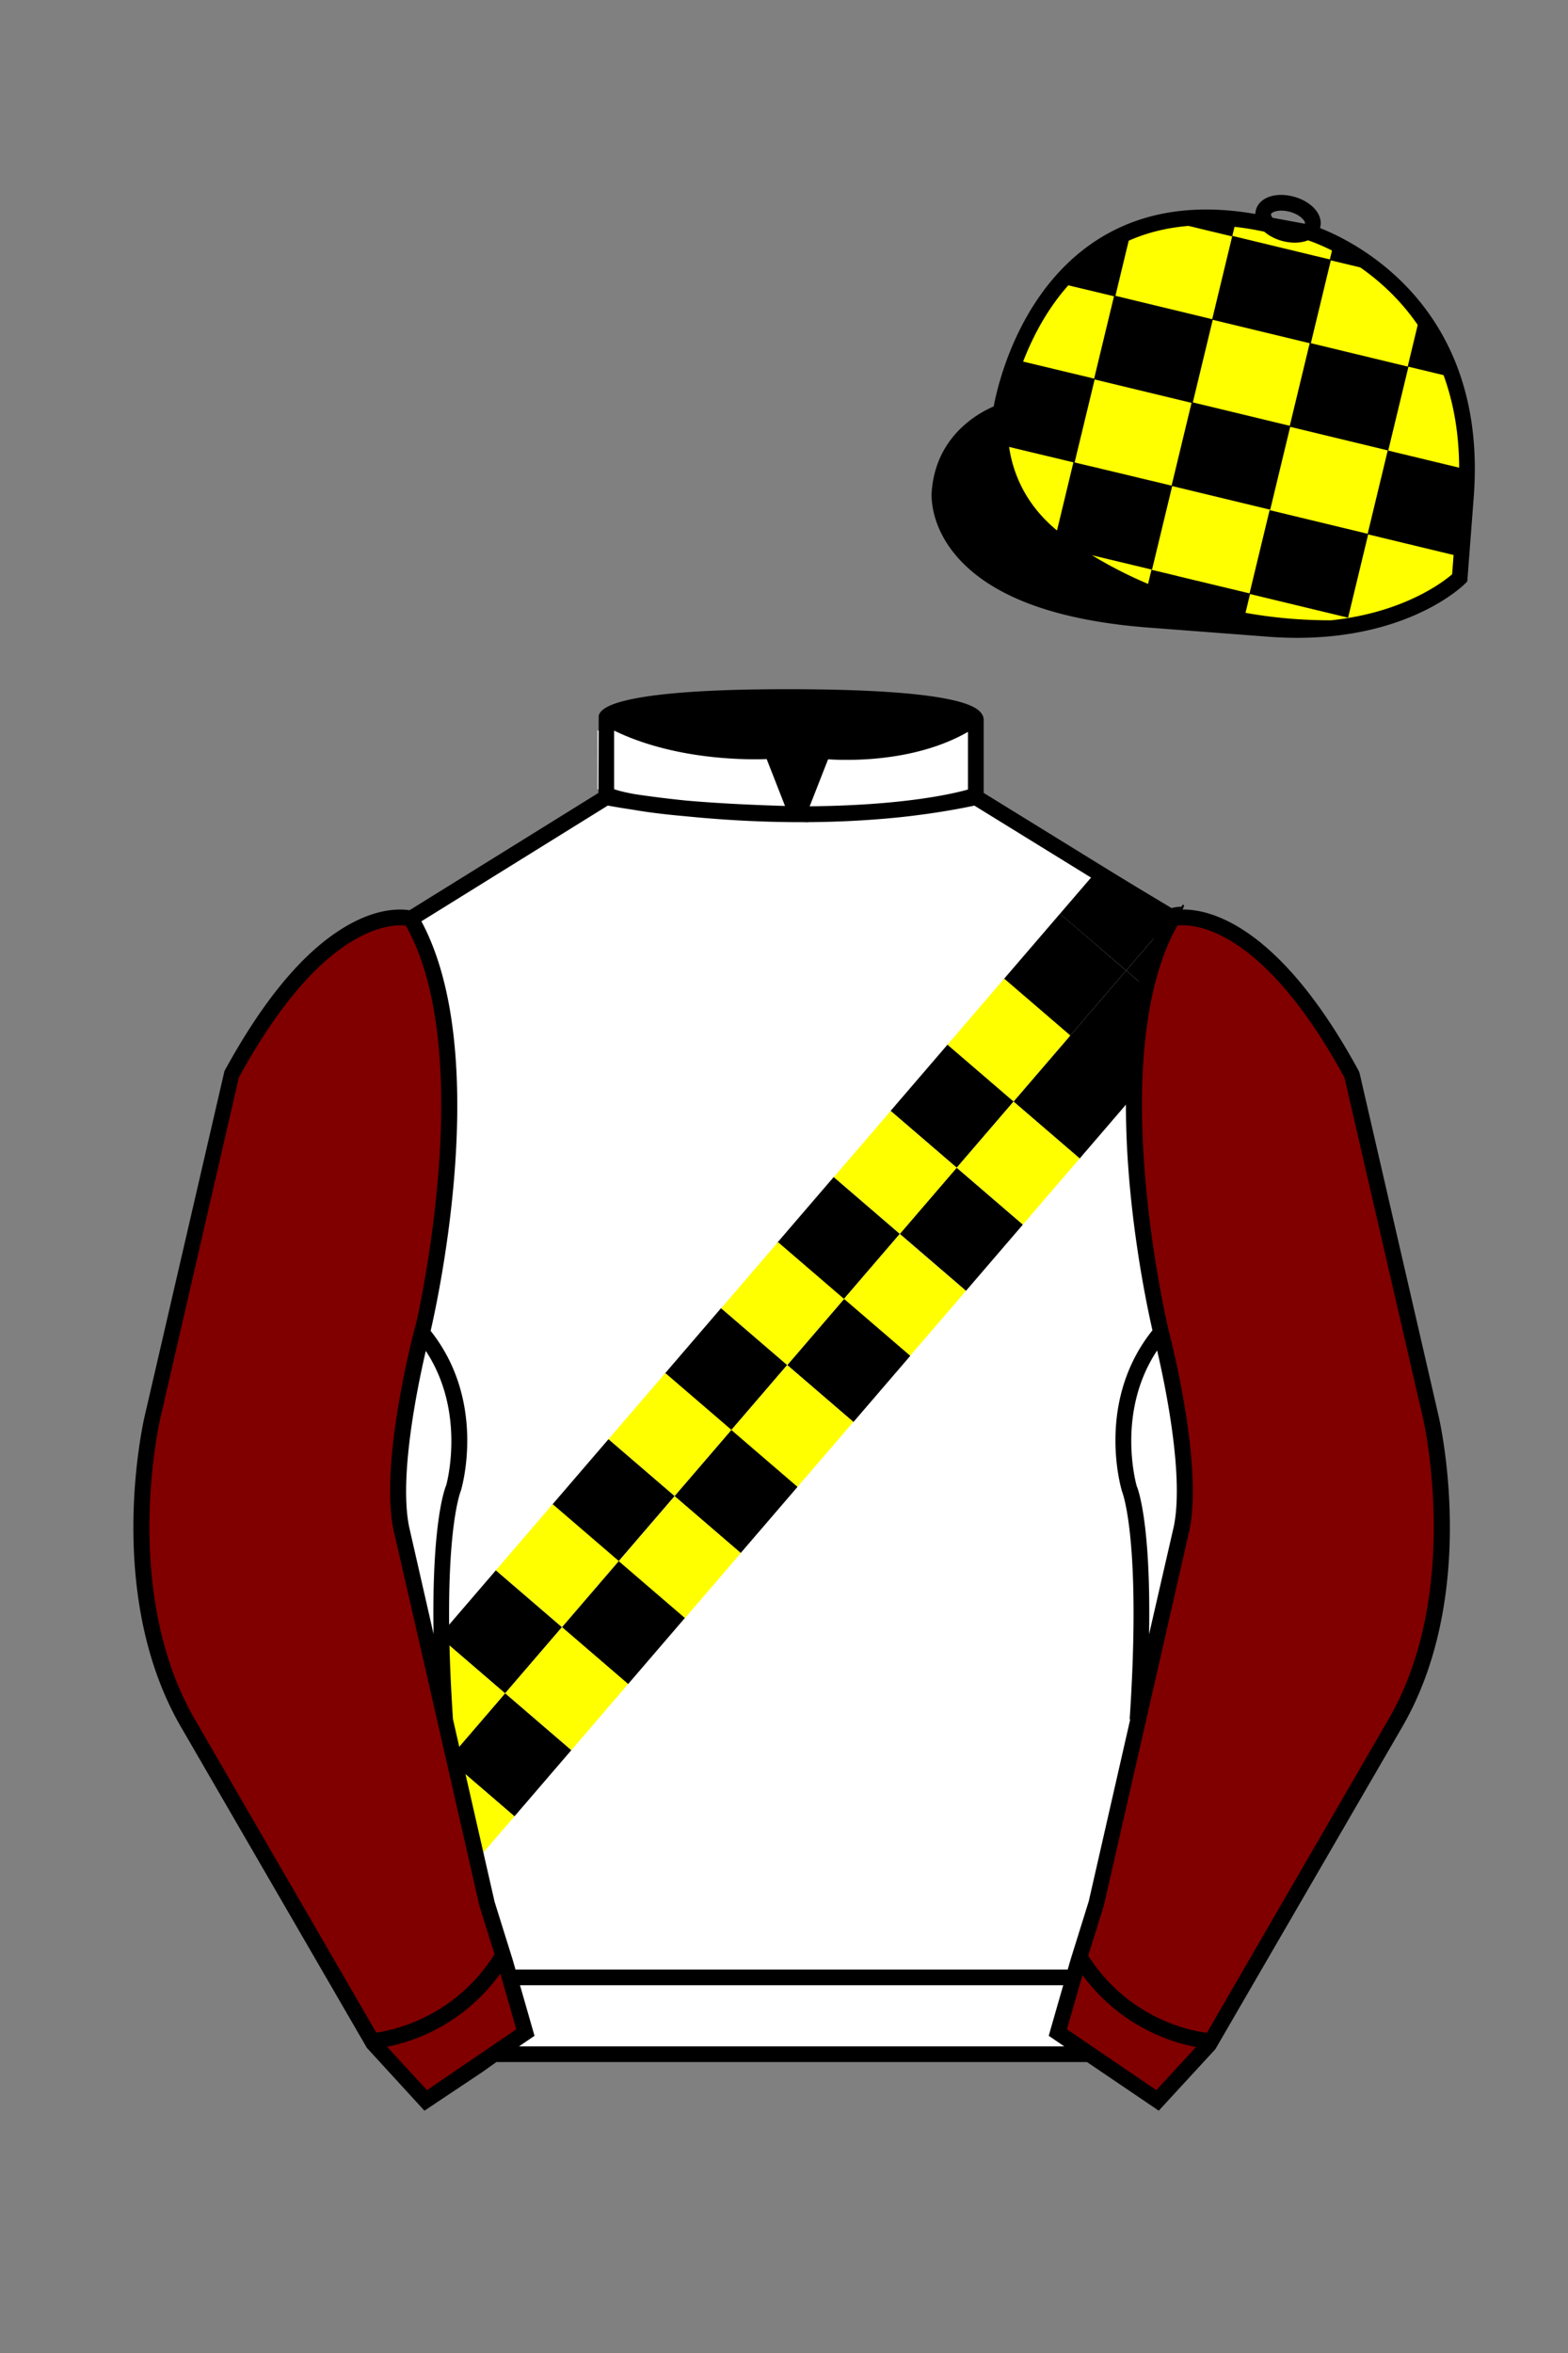 
<svg xmlns="http://www.w3.org/2000/svg" viewBox="0 0 100 150">

	<rect x="0" y="0" width="100" height="150" fill="#808080" stroke="none"/>

	<path d="M74.752 58.99s5.164-1.613 11.451 9.961l5.025 21.795s2.623 11.087-2.232 19.497l-11.869 20.482-3.318 3.605-4.346-2.944H31.484l-1.03.731-3.317 2.213-1.658-1.802-1.659-1.803-5.936-10.241-5.936-10.241c-2.427-4.205-2.985-9.08-2.936-12.902.049-3.823.705-6.595.705-6.595l2.512-10.897 2.512-10.898c3.144-5.787 6.007-8.277 8.084-9.321 2.077-1.043 3.368-.64 3.368-.64l6.228-3.865 6.229-3.865v-5.08s.087-.328 1.571-.655c1.483-.328 4.364-.655 9.95-.655 6.222 0 9.232.368 10.689.737 1.455.369 1.357.737 1.357.737v4.916l12.535 7.73z" fill="#FFFFFF"></path>


  <defs>
    <style>
      .cls-1 {
        fill: #fff;
      }
    </style>
  </defs>
  <path fill="#000000" d="M75.33,57.8l-.14.16-.82.96-.77.88h0s-1.78,2.07-1.78,2.07l-4.22-3.62,1.97-2.29.66-.76,4.49,2.69s.05-.02.1-.03c.1-.02.27-.05.51-.06Z"></path>
  <path fill="#000000" d="M75.51,57.72l-.06-.06-.12.14-.14.16-.82.96-.77.88h0s-1.78,2.07-1.78,2.07l.86.74.81.69s.01-.07.02-.11c.05-.23.11-.46.18-.68.05-.22.11-.43.19-.64.07-.23.15-.46.23-.68.07-.21.15-.42.24-.62.14-.35.29-.69.47-1.02.03-.06.06-.11.09-.17h0c.03-.07.06-.12.09-.18.03,0,.06-.01.09-.01.02,0,.05,0,.08,0,.05-.51.17-1,.35-1.47Z"></path>
  <rect x="65.12" y="59.39" width="5.56" height="5.56" transform="translate(56.93 -29.24) rotate(40.68)" fill="#000000"></rect>
  <path fill="#000000" d="M73.49,63.3h0c-.06.2-.1.39-.13.59-.11.47-.19.95-.25,1.44-.08.45-.13.91-.18,1.37,0,.04-.01.07-.01.11-.05.5-.08,1.01-.11,1.51-.01.07-.01.15-.01.22-.01.18-.02.36-.02.54,0,.07-.01.14-.01.22l-.29.34-.07.08-.54-.46h0s-3.67-3.17-3.67-3.17l.06-.08,3.56-4.14.86.74.81.69Z"></path>
  <rect x="61.56" y="63.53" width="5.56" height="5.56" transform="translate(58.77 -25.92) rotate(40.68)" fill="#FFFF00"></rect>
  <rect x="65.78" y="67.15" width="5.56" height="5.56" transform="translate(62.15 -27.79) rotate(40.68)" fill="#000000"></rect>
  <rect x="57.94" y="67.74" width="5.56" height="5.56" transform="translate(60.64 -22.54) rotate(40.68)" fill="#000000"></rect>
  <rect x="62.15" y="71.37" width="5.56" height="5.56" transform="translate(64.03 -24.41) rotate(40.68)" fill="#FFFF00"></rect>
  <rect x="54.31" y="71.96" width="5.56" height="5.56" transform="translate(62.52 -19.15) rotate(40.68)" fill="#FFFF00"></rect>
  <rect x="58.53" y="75.59" width="5.56" height="5.56" transform="translate(65.9 -21.03) rotate(40.68)" fill="#000000"></rect>
  <rect x="50.68" y="76.18" width="5.56" height="5.56" transform="translate(64.39 -15.77) rotate(40.68)" fill="#000000"></rect>
  <rect x="54.9" y="79.81" width="5.56" height="5.56" transform="translate(67.77 -17.64) rotate(40.68)" fill="#FFFF00"></rect>
  <rect x="47.13" y="80.32" width="5.56" height="5.56" transform="translate(66.23 -12.45) rotate(40.68)" fill="#FFFF00"></rect>
  <rect x="51.35" y="83.94" width="5.56" height="5.56" transform="translate(69.61 -14.32) rotate(40.68)" fill="#000000"></rect>
  <rect x="43.5" y="84.54" width="5.56" height="5.56" transform="translate(68.1 -9.07) rotate(40.68)" fill="#000000"></rect>
  <rect x="47.72" y="88.16" width="5.56" height="5.56" transform="translate(71.48 -10.94) rotate(40.68)" fill="#FFFF00"></rect>
  <rect x="39.94" y="88.67" width="5.56" height="5.56" transform="translate(69.94 -5.75) rotate(40.68)" fill="#FFFF00"></rect>
  <rect x="44.16" y="92.3" width="5.56" height="5.56" transform="translate(73.32 -7.62) rotate(40.68)" fill="#000000"></rect>
  <rect x="36.32" y="92.89" width="5.56" height="5.56" transform="translate(71.81 -2.37) rotate(40.68)" fill="#000000"></rect>
  <rect x="40.54" y="96.52" width="5.56" height="5.56" transform="translate(75.2 -4.24) rotate(40.68)" fill="#FFFF00"></rect>
  <rect x="32.76" y="97.03" width="5.56" height="5.56" transform="translate(73.65 .95) rotate(40.68)" fill="#FFFF00"></rect>
  <rect x="36.98" y="100.66" width="5.56" height="5.56" transform="translate(77.03 -.92) rotate(40.68)" fill="#000000"></rect>
  <rect x="29.14" y="101.25" width="5.56" height="5.56" transform="translate(75.52 4.33) rotate(40.68)" fill="#000000"></rect>
  <rect x="33.35" y="104.87" width="5.56" height="5.56" transform="translate(78.91 2.46) rotate(40.68)" fill="#FFFF00"></rect>
  <polygon points="32.21 107.95 29.24 111.42 29.19 111.47 28.59 112.17 28.32 111.94 28.21 111.47 27.48 108.28 27.07 106.51 26.87 105.64 26.93 105.57 27.72 104.66 28 104.33 28.57 104.82 32.21 107.95" fill="#FFFF00"></polygon>
  <rect x="29.73" y="109.09" width="5.56" height="5.56" transform="translate(80.78 5.84) rotate(40.68)" fill="#000000"></rect>
  <polygon points="32.81 115.79 30.77 118.16 29.97 119.09 29.31 116.24 29.04 115.06 28.42 112.37 28.59 112.17 29.61 113.04 32.81 115.79" fill="#FFFF00"></polygon>

<g id="CAP">
	<path fill="#FFFF00" d="M83.483 14.819s11.045 3.167 10.006 16.831l-.299 3.929-.098 1.266s-3.854 3.878-12.191 3.244l-7.594-.578c-14.146-1.076-13.389-8.132-13.389-8.132.299-3.929 3.901-5.104 3.901-5.104s2.192-14.981 16.72-12.033l.391.107 2.553.47z"></path>

	<path fill="#000000" d="M69.141 35.277l.197.047.197.047.197.047.197.047.196.048.197.047.197.047.196.048.197.047.197.047.197.047.197.047.197.047.197.047.197.047.197.047.196.047.197.047.197.047.196.047.197.048.197.047.04-.167.041-.167.041-.167.04-.167.04-.167.04-.167.04-.167.041-.167.041-.167.04-.167.04-.167.04-.167.04-.167.041-.167.04-.167.04-.167.04-.167.041-.167.04-.167.04-.167.04-.167.041-.167.041-.167.04-.167.04-.167.041-.167.041-.167.04-.167.04-.167.04-.167.04-.167.041-.167-.197-.047-.196-.048-.197-.047-.197-.047-.197-.047-.197-.047-.197-.047-.197-.047-.197-.047-.197-.047-.196-.048-.197-.047-.197-.047-.196-.048-.197-.047-.197-.047-.197-.047-.197-.047-.196-.047-.197-.047-.197-.047-.196-.047-.197-.048-.197-.047-.197-.047-.197-.048-.2-.043-.197-.047-.197-.047-.196-.047-.197-.047-.197-.047-.04.167-.041.167-.041.167-.04.167-.04.167-.04.167-.04.167-.04.167-.04.167-.041.167-.04.167-.04.167-.04.167-.04.167-.04.167-.04.167-.041.163-.04.167-.04.167-.04.167-.04.167-.041.167-.041.167-.04.167-.04.167-.041.167-.04.167-.04.167c.001-.001.968.814 1.807 1.14zM79.682 37.86l1.288-5.34 6.293 1.518-1.288 5.34z"></path>
	<path fill="#000000" d="M79.368 39.34l.04-.167.04-.167.04-.167.041-.167.04-.167.04-.167.041-.167.04-.167.04-.167-.197-.047-.196-.048-.196-.047-.197-.047-.196-.047-.196-.047-.197-.047-.196-.047-.196-.047-.197-.047-.196-.048-.196-.047-.197-.047-.196-.048-.197-.047-.197-.047-.197-.047-.197-.047-.196-.047-.197-.047-.197-.047-.196-.047-.197-.048-.199-.052-.197-.047-.197-.048-.197-.047-.197-.047-.197-.047-.197-.047-.196-.047-.197-.047-.041.167-.04.167-.04.167-.04.167-.04.167-.04.167-.041.167-.04.167c.001-.004 2.705 1.271 6.254 1.681zM63.808 28.36l.197.047.197.047.196.047.197.047.197.047.196.047.197.048.197.047.197.047.197.048.196.047.197.047.197.047.196.047.197.047.197.047.197.047.197.047.197.047.197.047.197.047.197.047.196.048.197.047.041-.167.04-.167.04-.167.04-.167.04-.167.041-.167.041-.167.04-.167.04-.167.041-.167.041-.167.04-.167.04-.167.041-.167.04-.167.04-.167.04-.167.041-.167.041-.167.04-.167.04-.167.041-.167.041-.167.04-.167.04-.167.04-.167.041-.167.04-.167.04-.167.04-.167.04-.167.041-.167-.197-.047-.196-.048-.197-.047-.197-.047-.197-.047-.197-.047-.197-.047-.197-.047-.197-.047-.197-.047-.196-.048-.197-.047-.197-.047-.196-.048-.197-.047-.197-.047-.197-.047-.197-.047-.196-.047-.197-.047-.197-.047-.196-.047-.197-.048-.197-.047-.197-.047-.197-.048c-.004.005-1.278 2.759-.898 5.44z"></path>
	<path fill="#000000" d="M69.769 24.18l1.288-5.34 6.293 1.519-1.288 5.34z"></path>
	<path fill="#000000" d="M67.779 18.104l.197.047.197.047.197.048.196.047.197.047.197.047.196.047.197.047.197.047.197.047.197.047.197.047.197.047.197.047.197.047.196.048.197.047.041-.167.04-.167.04-.167.04-.167.04-.167.041-.167.04-.167.04-.167.04-.167.041-.167.04-.167.04-.167.04-.167.041-.167.041-.167.04-.167.04-.167.041-.167.041-.167.04-.167.04-.167.041-.167.04-.167.04-.167c-.004.008-3.014 1.394-4.314 3.207zM77.302 20.378l1.288-5.34 6.294 1.519-1.288 5.34z"></path>
	<path fill="#000000" d="M74.715 30.976l1.288-5.34 6.293 1.518-1.288 5.34z"></path>
	<path fill="#000000" d="M82.242 27.201l1.289-5.34 6.293 1.519-1.288 5.34zM93.312 35.527l-.197-.047-.196-.048-.196-.047-.198-.048-.196-.047-.196-.048-.198-.047-.197-.047-.196-.048-.196-.048-.198-.047-.197-.047-.196-.048-.196-.047-.198-.048-.197-.047-.196-.047-.197-.048-.197-.047-.196-.047-.196-.048-.198-.048-.196-.047-.196-.047-.198-.048-.196-.047-.196-.048-.197-.047-.197-.048-.196-.047-.197-.047.04-.167.04-.167.041-.167.04-.167.04-.166.041-.167.04-.167.04-.167.04-.167.04-.167.041-.167.04-.167.04-.166.041-.167.04-.167.04-.167.04-.167.04-.167.041-.167.04-.167.04-.166.042-.167.04-.167.04-.167.04-.167.04-.167.04-.167.04-.167.04-.167.04-.167.041-.167.04-.167.196.048.197.048.197.047.196.047.197.048.197.047.196.047.197.048.197.047.197.047.196.048.197.048.197.047.197.048.196.047.197.048.198.047.196.047.196.048.197.047.197.047.196.048.197.048.197.047.196.047zM92.33 23.978l-.197-.047-.196-.047-.196-.047-.197-.048-.196-.047-.196-.047-.197-.048-.196-.047-.196-.047-.197-.047-.196-.047-.196-.047-.197-.047.04-.167.04-.167.041-.167.04-.167.04-.167.041-.167.04-.167.04-.167.04-.167.04-.167.041-.167.04-.167.04-.167.041-.167.04-.167.04-.167.04-.167.04-.167c-.003-.002 1.242 1.431 1.829 3.619zM87.355 17.191l-.197-.047-.197-.047-.196-.047-.196-.047-.197-.047-.197-.047-.196-.047-.196-.047-.197-.047-.196-.047-.196-.047-.197-.048-.196-.047.04-.167.041-.167.04-.167.04-.167.04-.167.04-.167c-.003-.004.877.388 2.313 1.614zM78.785 14.237l-.04.167-.04.167-.041.167-.04.167-.04.167-.197-.047-.196-.048-.196-.047-.197-.047-.196-.047-.196-.047-.197-.047-.196-.047-.197-.047-.197-.047-.199-.051-.197-.047-.197-.047-.197-.047-.196-.048-.197-.047-.197-.047-.196-.048-.197-.047c.001-.002 2.474-.489 3.939.065z"></path>
<g id="CAP"><g id="PEAK"><path d="M63.8,26.2a9,9,0,0,0,3,7.76c3.71,3.09,12.89,6.12,12.89,6.12s-16-.32-18.06-4.83C61.6,35.25,56.69,30.28,63.8,26.2Z" fill="#000000"></path></g></g></g>

	<path fill="#800000" d="M27.109 134.103l2.913-1.944 1.434-.999 2.014-1.385-1.298-4.521-1.154-3.698-5.45-23.896c-.876-4.191 1.314-12.492 1.314-12.492s4.328-17.817-.715-26.405c0 0-5.164-1.613-11.452 9.961L9.69 90.519s-2.623 11.088 2.231 19.498l11.871 20.482 3.317 3.604"></path>


	<path fill="#800000" d="M73.785 134.1l-2.912-1.944-1.434-1-2.014-1.384 1.297-4.521 1.154-3.698 5.451-23.896c.875-4.191-1.314-12.493-1.314-12.493s-4.328-17.816.715-26.404c0 0 5.164-1.613 11.451 9.961l5.025 21.795s2.623 11.087-2.232 19.497l-11.869 20.482-3.318 3.605"></path>


	<path fill="#FFFFFF" d="M47.835 48.387l1.188 2.979s-8-.104-10.917-1.063v-3.75c0 .001 3.843 2.084 9.729 1.834zm3.948 0l-1.219 3c5.563.094 10.125-1.063 10.125-1.063v-3.688c-3.656 2.033-8.906 1.751-8.906 1.751z"></path>


	<path fill="#fff" d="M25.587 97.434c-.875-4.191 1.313-12.492 1.313-12.492 3.678 4.398 2.014 9.944 2.014 9.944s-1.313 2.917-.525 14.753l-2.802-12.205z"></path>
	<path fill="#fff" d="M75.345 97.434c.877-4.191-1.313-12.492-1.313-12.492-3.678 4.398-2.014 9.944-2.014 9.944s1.313 2.917.525 14.753l2.802-12.205z"></path>
	<path d="M84.819 40.543c-11.27 0-17.779-5.718-18.052-5.961-4.297-3.521-3.444-8.346-3.406-8.55l.982.184c-.033.181-.769 4.457 3.075 7.606.08.071 6.532 5.721 17.403 5.721h.09l.002 1h-.094z
	M82.73 40.661c-.596 0-1.218-.023-1.867-.072l-7.593-.579c-6.005-.457-10.158-2.021-12.344-4.647-1.696-2.038-1.513-3.956-1.504-4.037.271-3.571 3.034-5.027 3.952-5.415.256-1.371 1.571-7.096 6.191-10.343 2.977-2.091 6.7-2.705 11.074-1.816l.423.115 2.559.471c.114.033 11.425 3.44 10.367 17.35l-.411 5.379-.13.13c-.151.154-3.53 3.464-10.717 3.464zm-5.795-26.304c-2.591 0-4.87.677-6.794 2.03-4.813 3.383-5.817 9.896-5.826 9.961l-.045.305-.294.098c-.134.044-3.289 1.132-3.558 4.667-.008.078-.137 1.629 1.303 3.337 1.386 1.645 4.527 3.718 11.625 4.258l7.594.578c7.166.546 10.944-2.356 11.67-2.982l.381-4.997c.977-12.83-9.1-16.144-9.624-16.307l-2.958-.58a17.567 17.567 0 0 0-3.474-.368z
	M82.73 40.661c-.596 0-1.218-.023-1.867-.072l-7.593-.579c-6.005-.457-10.158-2.021-12.344-4.647-1.696-2.038-1.513-3.956-1.504-4.037.271-3.571 3.034-5.027 3.952-5.415.256-1.371 1.571-7.096 6.191-10.343 2.977-2.091 6.7-2.705 11.074-1.816l.423.115 2.559.471c.114.033 11.425 3.44 10.367 17.35l-.411 5.379-.13.13c-.151.154-3.53 3.464-10.717 3.464zm-5.795-26.304c-2.591 0-4.87.677-6.794 2.03-4.813 3.383-5.817 9.896-5.826 9.961l-.045.305-.294.098c-.134.044-3.289 1.132-3.558 4.667-.008.078-.137 1.629 1.303 3.337 1.386 1.645 4.527 3.718 11.625 4.258l7.594.578c7.166.546 10.944-2.356 11.67-2.982l.381-4.997c.977-12.83-9.1-16.144-9.624-16.307l-2.958-.58a17.567 17.567 0 0 0-3.474-.368z
	M82.574 15.469a3.11 3.11 0 0 1-.82-.114c-.686-.19-1.256-.589-1.524-1.066-.169-.299-.215-.613-.132-.908.223-.802 1.273-1.161 2.436-.838.685.189 1.255.587 1.524 1.065.169.299.215.614.132.91-.082.295-.282.54-.58.709-.285.16-.646.242-1.036.242zm-.858-2.042c-.389 0-.63.131-.655.223-.009.033.005.087.039.147.104.185.409.452.922.594.513.143.91.07 1.095-.035.061-.035.101-.074.109-.107l.001-.002c.01-.033-.005-.088-.04-.149-.104-.185-.408-.451-.92-.593a2.105 2.105 0 0 0-.551-.078z
	M73.901 134.551l-7.018-4.773 1.396-4.866 1.157-3.71 5.441-23.858c.839-4.021-1.289-12.173-1.311-12.254-.181-.745-4.32-18.123.767-26.785l.099-.167.184-.057c.229-.071 5.632-1.596 12.04 10.199l.048.126 5.025 21.795c.108.458 2.611 11.375-2.287 19.859L77.51 130.632l-3.609 3.919zm-5.857-5.19l5.701 3.883 2.991-3.249 11.842-20.436c4.696-8.134 2.204-19.022 2.179-19.131l-5.011-21.731c-5.364-9.843-9.742-9.825-10.658-9.696-4.709 8.387-.593 25.667-.55 25.842.088.334 2.206 8.455 1.317 12.714l-5.453 23.905-1.164 3.736-1.194 4.163zM27.069 134.554l-3.671-4.006-11.871-20.482c-4.897-8.485-2.394-19.403-2.284-19.864l5.071-21.919c6.411-11.799 11.813-10.27 12.04-10.199l.185.057.098.167c5.087 8.663.948 26.041.77 26.776-.024.091-2.152 8.245-1.31 12.271l5.448 23.888 1.144 3.661 1.4 4.877-7.02 4.773zm-2.834-4.555l2.99 3.248 5.702-3.883-1.198-4.175-1.151-3.688-5.46-23.934c-.893-4.267 1.227-12.388 1.317-12.731.04-.165 4.155-17.44-.551-25.829-.909-.107-5.339-.069-10.661 9.692l-5.008 21.729c-.026.111-2.519 11.001 2.176 19.136l11.844 20.435z
	M23.777 130.604l-.057-.998c.049-.003 4.939-.348 7.894-5.146l.852.523c-3.237 5.258-8.468 5.609-8.689 5.621z
	M27.903 109.751l-2.805-12.215c-.89-4.259 1.229-12.379 1.319-12.723l.247-.935.621.742c3.807 4.551 2.18 10.171 2.109 10.408-.034.087-1.268 3.124-.505 14.576l-.986.147zm-1.827-12.425l1.575 6.859c-.126-7.325.762-9.403.808-9.505-.004 0 1.317-4.618-1.323-8.591-.54 2.327-1.721 8.062-1.06 11.237zM51.09 52.412c-6.99 0-12.442-1.079-12.523-1.095l.198-.98c.12.025 12.197 2.409 23.363.001l.211.978c-3.813.822-7.727 1.096-11.249 1.096z
	M51.547 52.42l-.754-.02c-10.628-.278-12.238-1.21-12.453-1.394l.65-.76-.325.38.288-.408c.059.036 1.529.871 11.112 1.161l-1.17-2.989c-1.409.054-6.492.059-10.477-2.209l.494-.869c4.315 2.455 10.223 2.065 10.282 2.063l.367-.026 1.986 5.071z
	M50.904 52.404h-.733l1.983-5.065.379.041c.058.007 5.735.577 9.436-2.061l.58.814c-3.475 2.477-8.334 2.363-9.738 2.272L51.638 51.4c7.338-.069 10.418-1.167 10.449-1.178l.344.939c-.139.051-3.485 1.243-11.527 1.243z
	M73.031 109.751l-.986-.146c.762-11.452-.472-14.489-.484-14.519-.092-.295-1.719-5.915 2.088-10.466l.621-.742.246.935c.091.344 2.209 8.465 1.318 12.723l-.002.01-2.801 12.205zm.766-23.661c-2.652 3.985-1.314 8.603-1.3 8.652.027.051.912 2.12.786 9.44l1.573-6.856c.663-3.176-.518-8.911-1.059-11.236zM32.544 125.555h35.971v1H32.544zM77.101 130.604c-.222-.012-5.455-.362-8.689-5.621l.852-.523c2.964 4.818 7.844 5.144 7.893 5.146l-.056.998zM50.949 44.453c9.949 0 11.197 1.295 11.197 1.295-3.447 2.682-9.653 2.065-9.653 2.065l-1.61 3.884-1.652-3.822c-8.023 0-10.431-2.188-10.431-2.188s1.083-1.234 12.149-1.234z
	M73.899 134.553l-4.575-3.1H31.658l-.9.639-3.685 2.459-3.671-4.007-11.871-20.482c-2.565-4.445-3.049-9.609-3.003-13.16.049-3.834.691-6.588.719-6.703l5.071-21.919c2.657-4.891 5.449-8.097 8.299-9.529 1.731-.87 2.992-.805 3.498-.724l12.051-7.479.017-4.93c.111-.418.748-.75 1.947-1.015 2.004-.442 5.388-.667 10.058-.667 5.202 0 8.839.253 10.812.752.907.23 1.427.502 1.636.857a.696.696 0 0 1 .099.391v4.611l12.125 7.479c1.135-.186 6.067-.296 11.799 10.253l.048.126L91.732 90.2c.108.458 2.611 11.375-2.287 19.859L77.51 130.632l-3.611 3.921zm-49.659-4.558l2.99 3.249 4.109-2.791h38.292l4.116 2.789 2.989-3.247 11.842-20.436c4.701-8.143 2.204-19.022 2.179-19.131l-5.011-21.732c-5.95-10.916-10.79-9.678-10.836-9.661l-.212.061-.194-.114-12.771-7.877v-5.079c-.095-.068-.353-.209-.98-.369-1.301-.329-4.189-.722-10.566-.722-5.727 0-8.513.35-9.842.644-.712.157-1.041.303-1.179.382v5.143l-12.887 7.998-.218-.068c-.006-.002-1.155-.315-2.994.609-1.825.917-4.664 3.233-7.837 9.053l-5.008 21.729c-.007.03-.645 2.771-.692 6.489-.044 3.425.417 8.398 2.869 12.646l11.841 20.435zm14.835-83.971z
	" fill="#000000"></path>

</svg>
